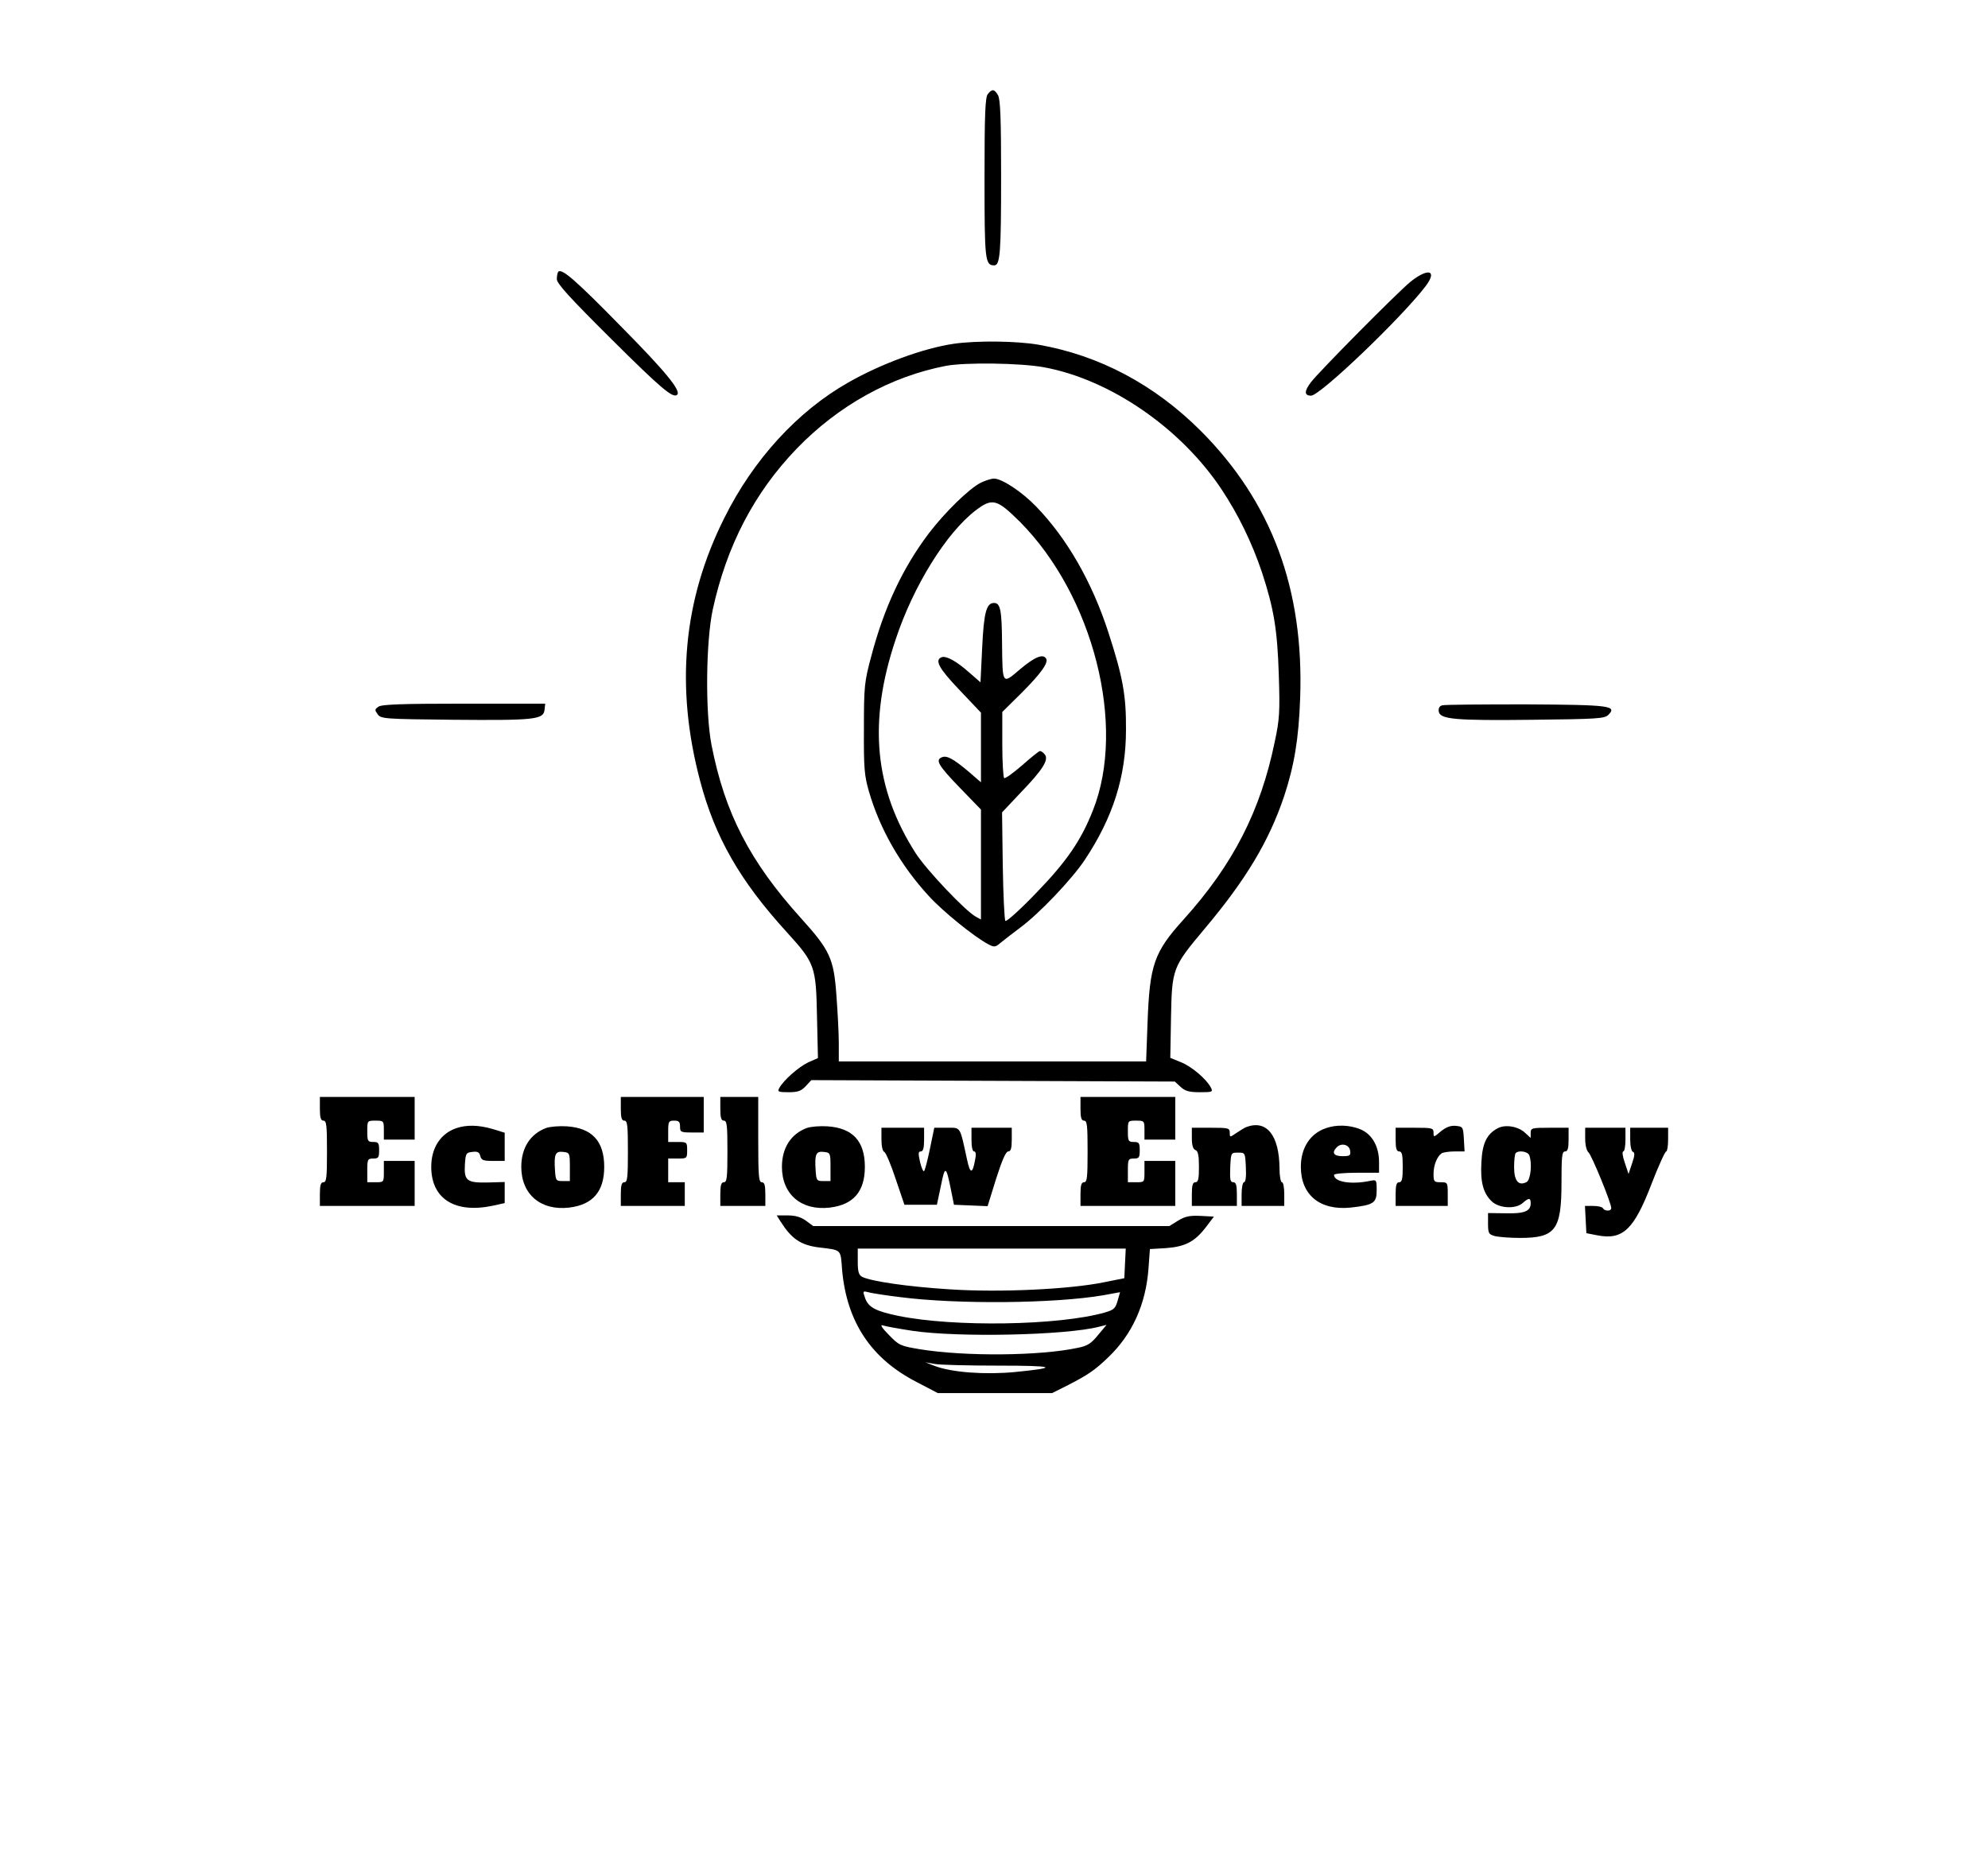 <svg xmlns:inkscape="http://www.inkscape.org/namespaces/inkscape" xmlns:sodipodi="http://sodipodi.sourceforge.net/DTD/sodipodi-0.dtd" xmlns="http://www.w3.org/2000/svg" xmlns:svg="http://www.w3.org/2000/svg" width="839pt" height="783pt" viewBox="0 0 839 783" preserveAspectRatio="xMidYMid meet" id="svg21" sodipodi:docname="Ecoflow2025_small_Gimpv2.svg" inkscape:export-filename="Ecoflow2025_small_Gimpv2.svg" inkscape:export-xdpi="137.30632" inkscape:export-ydpi="137.30632" inkscape:version="1.4 (86a8ad7, 2024-10-11)"><defs id="defs21"></defs><g transform="translate(0,783) scale(0.1,-0.1)" fill="#000000" stroke="none" id="g21"><path d="M4169 7433 c-11 -13 -14 -82 -14 -353 0 -348 2 -370 41 -370 25 0 29 53 29 375 0 242 -3 325 -13 343 -15 26 -25 28 -43 5z" id="path1"></path><path d="M2356 6683 c-3 -4 -6 -17 -6 -31 0 -19 54 -78 229 -252 211 -210 262 -253 279 -236 17 17 -50 99 -238 289 -192 196 -249 245 -264 230z" id="path2"></path><path d="M5953 6641 c-54 -44 -388 -381 -421 -425 -28 -37 -28 -56 1 -56 39 0 388 335 485 464 49 66 9 76 -65 17z" id="path3"></path><path d="M4025 6379 c-129 -19 -308 -85 -446 -164 -213 -121 -400 -325 -522 -571 -174 -347 -208 -712 -102 -1111 63 -238 168 -421 366 -638 118 -130 123 -143 127 -356 l4 -175 -41 -18 c-40 -19 -104 -75 -122 -108 -9 -16 -4 -18 39 -18 39 0 53 5 72 25 l24 26 767 -3 767 -3 24 -22 c19 -18 36 -23 81 -23 54 0 57 1 47 20 -19 36 -81 89 -127 107 l-44 18 3 170 c4 207 6 213 142 375 175 208 271 369 335 558 43 130 62 243 68 414 17 461 -120 830 -421 1131 -195 194 -426 317 -683 362 -92 16 -261 18 -358 4z m380 -99 c279 -51 578 -256 750 -515 72 -108 129 -227 170 -348 51 -155 66 -244 72 -437 5 -154 3 -187 -17 -280 -60 -293 -176 -519 -384 -750 -126 -139 -144 -192 -153 -437 l-6 -163 -648 0 -649 0 0 78 c0 42 -5 133 -10 200 -11 156 -27 191 -150 327 -215 238 -321 443 -377 730 -27 138 -24 435 5 572 59 270 175 493 354 679 177 183 397 305 631 350 81 15 313 12 412 -6z" id="path4"></path><path d="M4140 5793 c-50 -25 -152 -125 -220 -214 -111 -147 -189 -314 -243 -519 -29 -108 -31 -126 -31 -305 -1 -167 2 -199 21 -265 46 -159 134 -313 253 -442 60 -66 193 -173 250 -203 26 -14 31 -13 52 5 13 11 51 40 84 65 79 58 219 205 273 287 118 178 173 350 173 548 1 144 -13 222 -74 410 -69 213 -175 398 -306 533 -60 62 -144 117 -177 117 -11 0 -36 -8 -55 -17z m164 -165 c310 -312 450 -861 309 -1217 -50 -128 -112 -218 -240 -350 -66 -69 -125 -122 -130 -118 -4 5 -9 110 -11 234 l-3 224 79 84 c92 95 120 139 101 161 -6 8 -15 14 -20 14 -4 0 -38 -27 -75 -60 -37 -32 -71 -57 -76 -54 -4 3 -8 67 -8 142 l0 137 81 80 c81 81 115 128 104 145 -13 22 -48 7 -109 -44 -77 -66 -75 -68 -77 109 -1 140 -7 170 -34 170 -32 0 -43 -40 -50 -191 l-7 -144 -47 41 c-55 49 -98 72 -117 65 -31 -12 -11 -48 76 -139 l90 -95 0 -147 0 -147 -52 45 c-64 54 -92 69 -112 61 -30 -11 -16 -35 74 -128 l90 -93 0 -232 0 -232 -22 12 c-44 24 -207 196 -253 267 -175 273 -202 554 -85 903 75 227 214 450 338 545 70 53 89 48 186 -48z" id="path5"></path><path d="M1597 4847 c-16 -11 -16 -14 -3 -32 14 -19 28 -20 318 -23 344 -3 381 1 386 41 l3 27 -343 0 c-261 0 -348 -3 -361 -13z" id="path6"></path><path d="M6087 4853 c-12 -3 -17 -12 -15 -26 5 -33 67 -39 400 -35 267 3 299 5 315 20 39 39 11 43 -345 45 -185 0 -345 -1 -355 -4z" id="path7"></path><path d="M1350 3150 c0 -38 4 -50 15 -50 13 0 15 -21 15 -130 0 -109 -2 -130 -15 -130 -11 0 -15 -12 -15 -50 l0 -50 200 0 200 0 0 95 0 95 -65 0 -65 0 0 -45 c0 -45 0 -45 -35 -45 l-35 0 0 50 c0 47 2 50 25 50 22 0 25 4 25 35 0 31 -3 35 -25 35 -23 0 -25 4 -25 45 0 45 0 45 35 45 34 0 35 -1 35 -40 l0 -40 65 0 65 0 0 90 0 90 -200 0 -200 0 0 -50z" id="path8"></path><path d="M2620 3150 c0 -38 4 -50 15 -50 13 0 15 -21 15 -130 0 -109 -2 -130 -15 -130 -11 0 -15 -12 -15 -50 l0 -50 135 0 135 0 0 50 0 50 -35 0 -35 0 0 50 0 50 40 0 c39 0 40 1 40 35 0 34 -1 35 -40 35 l-40 0 0 45 c0 41 2 45 25 45 20 0 25 -5 25 -25 0 -23 3 -25 50 -25 l50 0 0 75 0 75 -175 0 -175 0 0 -50z" id="path9"></path><path d="M3040 3150 c0 -38 4 -50 15 -50 13 0 15 -21 15 -130 0 -109 -2 -130 -15 -130 -11 0 -15 -12 -15 -50 l0 -50 95 0 95 0 0 50 c0 38 -4 50 -15 50 -13 0 -15 27 -15 180 l0 180 -80 0 -80 0 0 -50z" id="path10"></path><path d="M4560 3150 c0 -38 4 -50 15 -50 13 0 15 -21 15 -130 0 -109 -2 -130 -15 -130 -11 0 -15 -12 -15 -50 l0 -50 200 0 200 0 0 95 0 95 -65 0 -65 0 0 -45 c0 -45 0 -45 -35 -45 l-35 0 0 50 c0 47 2 50 25 50 22 0 25 4 25 35 0 31 -3 35 -25 35 -23 0 -25 4 -25 45 0 45 0 45 35 45 34 0 35 -1 35 -40 l0 -40 65 0 65 0 0 90 0 90 -200 0 -200 0 0 -50z" id="path11"></path><path d="M1925 3068 c-66 -23 -105 -83 -105 -163 0 -135 100 -198 260 -164 l50 11 0 44 0 45 -70 -2 c-89 -2 -102 7 -98 75 3 48 5 51 31 54 22 3 30 -1 34 -17 4 -18 13 -21 54 -21 l49 0 0 60 0 59 -52 16 c-59 17 -109 18 -153 3z" id="path12"></path><path d="M2305 3069 c-67 -25 -105 -84 -105 -164 0 -116 82 -186 202 -172 100 12 148 68 148 172 0 108 -51 164 -158 171 -31 2 -70 -1 -87 -7z m100 -164 l0 -60 -30 0 c-29 0 -30 2 -33 49 -4 65 2 78 35 74 27 -3 28 -5 28 -63z" id="path13"></path><path d="M3405 3069 c-67 -25 -105 -84 -105 -164 0 -116 82 -186 202 -172 100 12 148 68 148 172 0 108 -51 164 -158 171 -31 2 -70 -1 -87 -7z m100 -164 l0 -60 -30 0 c-29 0 -30 2 -33 49 -4 65 2 78 35 74 27 -3 28 -5 28 -63z" id="path14"></path><path d="M5260 3073 c-8 -3 -27 -15 -42 -25 -28 -19 -28 -19 -28 1 0 20 -6 21 -80 21 l-80 0 0 -44 c0 -30 5 -46 15 -50 11 -4 15 -22 15 -71 0 -51 -3 -65 -15 -65 -11 0 -15 -12 -15 -50 l0 -50 95 0 95 0 0 50 c0 38 -4 50 -15 50 -13 0 -15 11 -13 63 3 62 3 62 33 62 30 0 30 0 33 -62 2 -39 -1 -63 -8 -63 -5 0 -10 -22 -10 -50 l0 -50 90 0 90 0 0 50 c0 28 -4 50 -10 50 -5 0 -10 26 -10 58 -1 140 -54 207 -140 175z" id="path15"></path><path d="M5595 3068 c-66 -23 -105 -83 -105 -163 0 -119 81 -185 210 -172 97 11 110 19 110 73 0 45 -1 45 -27 40 -80 -17 -153 -5 -153 25 0 5 43 9 95 9 l95 0 0 45 c0 67 -30 119 -80 139 -45 18 -100 20 -145 4z m103 -95 c3 -20 -1 -23 -32 -23 -38 0 -47 15 -24 38 20 20 53 10 56 -15z" id="path16"></path><path d="M6081 3055 c-30 -26 -31 -26 -31 -6 0 20 -6 21 -80 21 l-80 0 0 -50 c0 -38 4 -50 15 -50 12 0 15 -14 15 -65 0 -51 -3 -65 -15 -65 -11 0 -15 -12 -15 -50 l0 -50 110 0 110 0 0 50 c0 49 -1 50 -30 50 -28 0 -30 3 -30 36 0 36 15 73 34 86 6 4 30 8 54 8 l43 0 -3 53 c-3 50 -4 52 -34 55 -22 2 -40 -5 -63 -23z" id="path17"></path><path d="M6321 3068 c-47 -25 -65 -64 -69 -143 -5 -85 8 -132 44 -166 32 -30 102 -33 131 -6 25 22 33 22 33 -2 0 -33 -26 -44 -105 -42 l-75 1 0 -45 c0 -40 3 -45 28 -52 15 -4 63 -8 107 -8 150 0 175 34 175 234 0 110 2 131 15 131 11 0 15 12 15 50 l0 50 -80 0 c-75 0 -80 -1 -80 -22 l0 -21 -24 22 c-29 27 -83 36 -115 19z m133 -114 c13 -34 6 -103 -11 -113 -34 -18 -53 4 -53 63 0 29 3 56 7 59 12 13 51 7 57 -9z" id="path18"></path><path d="M3720 3021 c0 -29 5 -51 12 -53 6 -2 28 -53 48 -114 l37 -109 69 0 68 0 17 80 c17 87 22 85 42 -15 l13 -65 71 -3 71 -3 36 116 c25 78 41 115 51 115 11 0 15 13 15 50 l0 50 -85 0 -85 0 0 -50 c0 -30 4 -50 11 -50 8 0 9 -13 4 -37 -11 -60 -21 -58 -34 4 -31 142 -25 133 -85 133 l-53 0 -18 -87 c-10 -49 -21 -91 -25 -96 -3 -4 -11 13 -17 38 -8 36 -8 45 3 45 10 0 14 14 14 50 l0 50 -90 0 -90 0 0 -49z" id="path19"></path><path d="M6690 3024 c0 -28 6 -51 14 -58 13 -11 96 -213 96 -235 0 -14 -27 -14 -35 -1 -3 6 -22 10 -41 10 l-35 0 3 -57 3 -58 46 -9 c108 -21 155 24 229 217 29 75 57 137 62 137 4 0 8 23 8 50 l0 50 -80 0 -80 0 0 -49 c0 -28 5 -51 12 -53 8 -3 7 -16 -4 -48 l-15 -45 -16 48 c-9 26 -12 47 -6 47 5 0 9 23 9 50 l0 50 -85 0 -85 0 0 -46z" id="path20"></path><path d="M3295 2673 c46 -72 84 -98 160 -108 99 -12 92 -6 99 -96 20 -219 122 -373 314 -472 l90 -47 241 0 241 0 68 34 c85 44 113 63 169 117 101 96 159 224 170 375 l6 82 68 4 c81 6 121 27 168 88 l34 45 -57 3 c-46 2 -64 -2 -94 -20 l-37 -23 -752 0 -751 0 -31 23 c-21 15 -44 22 -77 22 l-46 0 17 -27z m1453 -175 l-3 -63 -85 -17 c-146 -30 -441 -44 -652 -30 -177 11 -333 34 -370 53 -14 8 -18 22 -18 64 l0 55 565 0 566 0 -3 -62z m-948 -143 c242 -31 652 -27 856 8 l71 13 -8 -28 c-11 -41 -16 -46 -57 -58 -194 -55 -636 -62 -871 -14 -96 20 -126 36 -140 75 -11 31 -10 31 17 24 15 -4 74 -13 132 -20z m50 -142 c196 -29 648 -19 788 17 l32 8 -36 -43 c-29 -36 -45 -46 -86 -54 -158 -34 -473 -37 -665 -6 -83 14 -89 16 -132 61 -29 29 -38 44 -26 40 11 -4 67 -14 125 -23z m363 -147 c240 0 262 -8 71 -27 -126 -12 -268 -2 -340 26 l-39 15 40 -7 c22 -4 143 -7 268 -7z" id="path21"></path></g></svg>